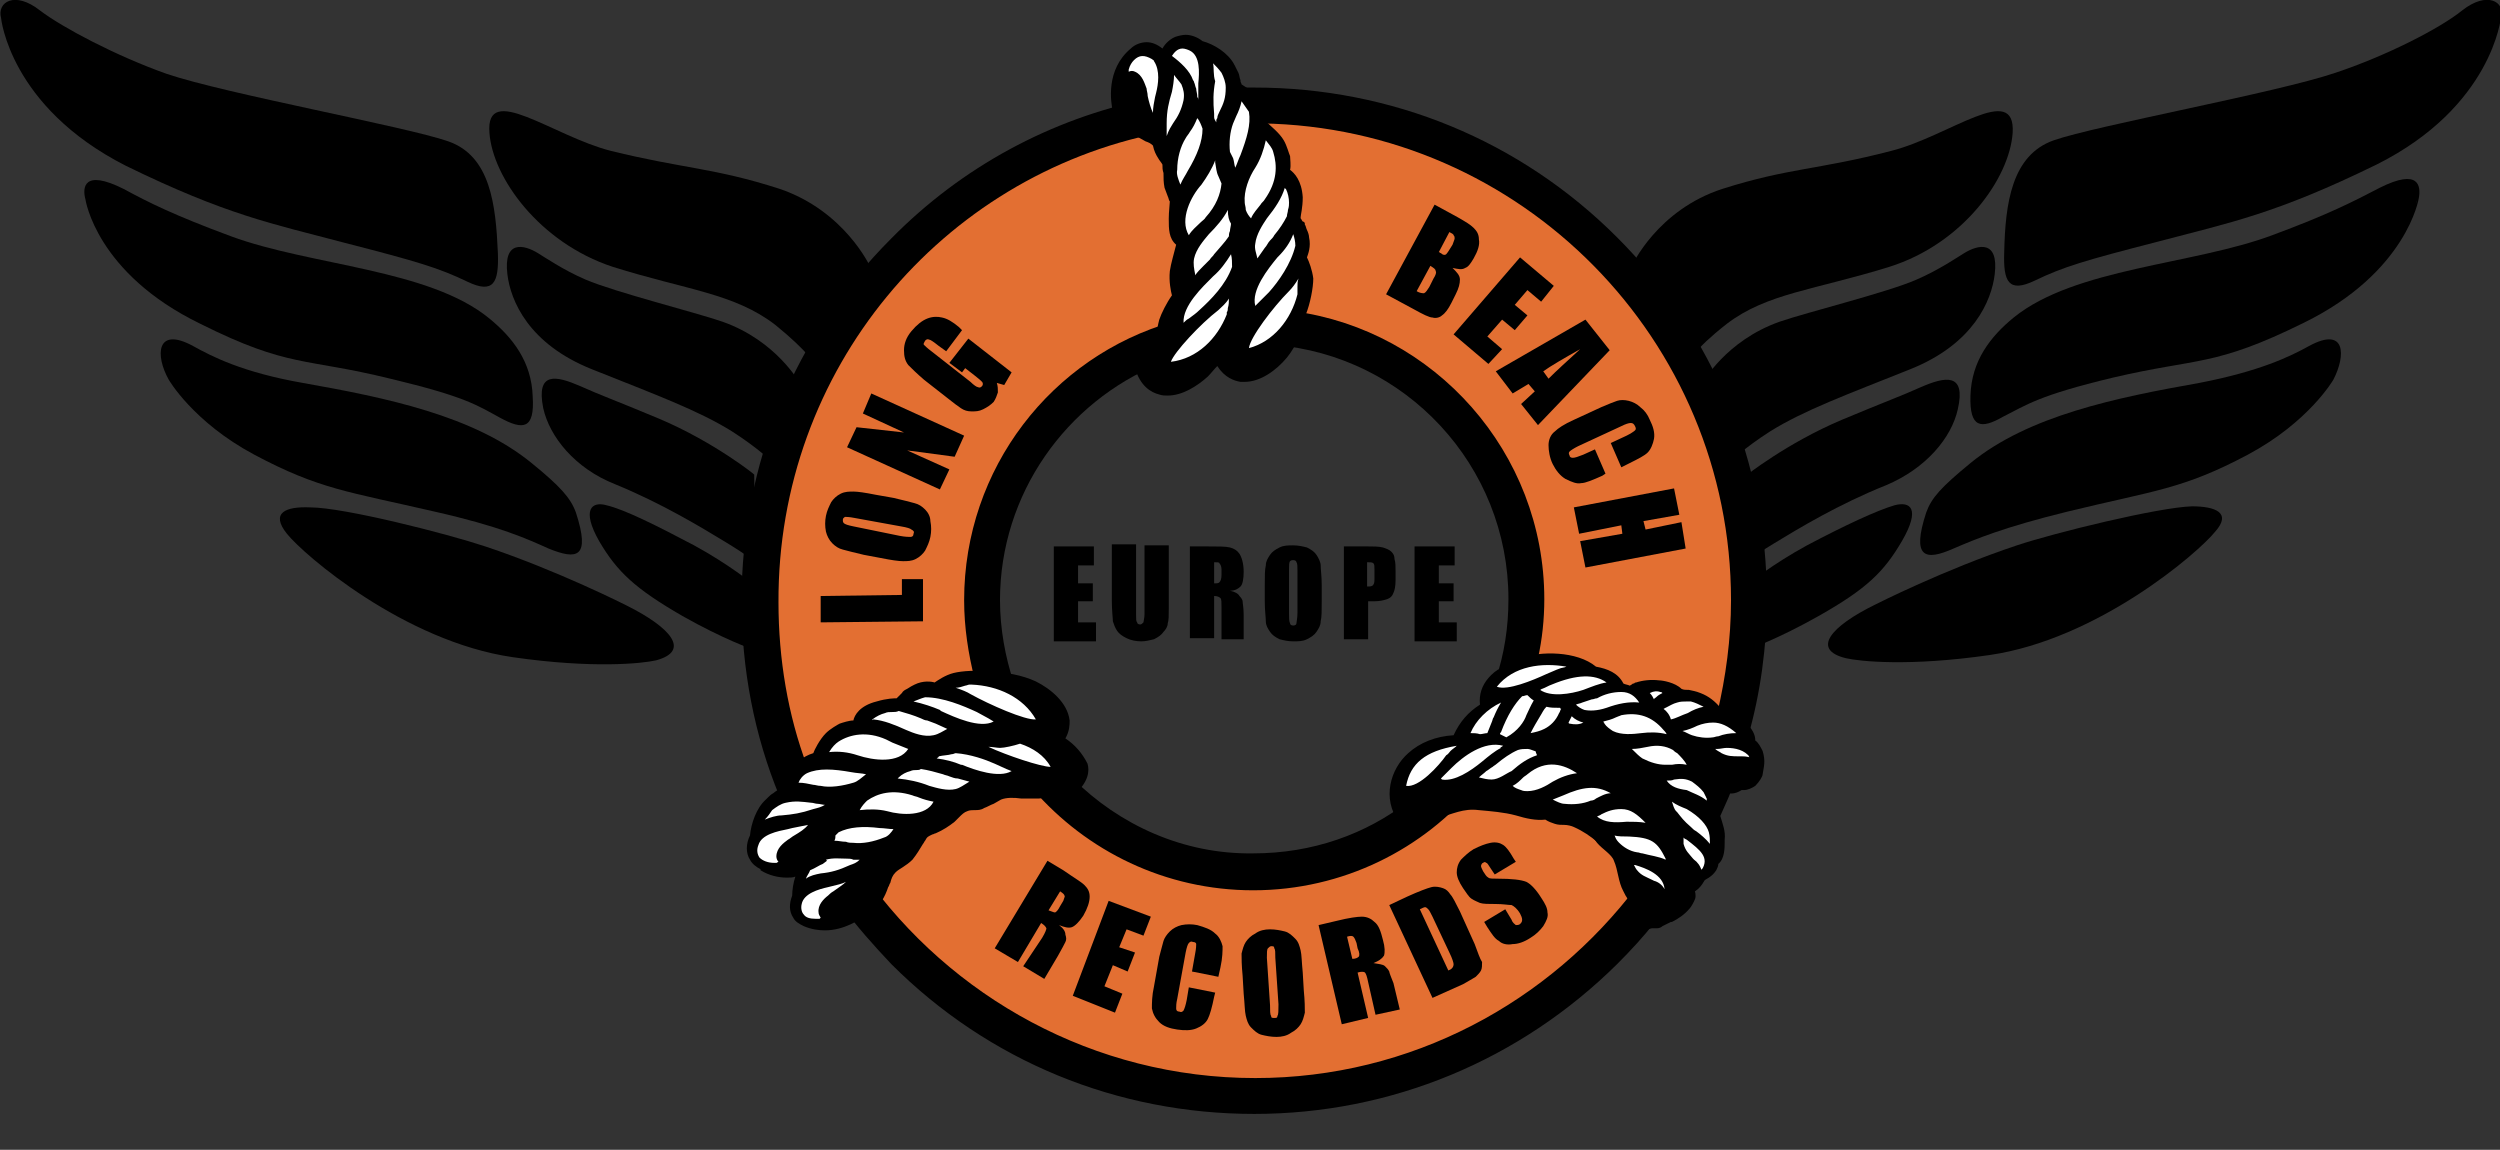 <?xml version="1.0" encoding="utf-8"?>
<!-- Generator: Adobe Illustrator 21.0.2, SVG Export Plug-In . SVG Version: 6.00 Build 0)  -->
<svg version="1.1" id="Ebene_1" xmlns="http://www.w3.org/2000/svg" xmlns:xlink="http://www.w3.org/1999/xlink" x="0px" y="0px"
	 viewBox="0 0 237 109" style="enable-background:new 0 0 237 109;" xml:space="preserve">
<rect x="0" y="0" width="237" height="109" fill="#333333" stroke="none"/>
<style type="text/css">
	.st0{fill:#FFFFFF;}
	.st1{fill:#E36F32;}
	.st2{fill-rule:evenodd;clip-rule:evenodd;}
</style>
<g>
	<g>
		<path class="st0" d="M123.3,21.5c-0.3-0.6-0.5-0.7-0.4-1.3c0.1-0.7,0.1-1.2,0-1.9c-0.2-0.8-0.8-1.2-1-1.9c-0.2-0.5,0-1.2-0.2-1.7
			c-0.4-1.3-1.5-1.7-2.3-2.6c-0.4-0.5-0.2-1.2-0.6-1.8c-0.3-0.4-0.6-0.8-1.1-1.1c-0.6-0.5-0.6-0.3-0.7-1.1c-0.1-0.5-0.5-1.2-0.8-1.6
			c-0.4-0.6-0.8-0.7-1.3-1.1c-0.4-0.3-0.6-0.7-1-1c-1-0.8-1.8-0.6-2.8,0.2c-0.5,0.4-1,1.1-1.7,0.9c-0.5-0.1-1.4-1.1-1.9-0.3V5
			c-1.3,0.1-1.3,1.9-0.7,2.6c0.3,0.4,0.8,0.8,1,1.2c0.2,0.5,0.1,1.1,0.2,1.6c0.1,0.5,0.3,1,0.6,1.4c0.3,0.4,0.8,0.6,1,1
			c0.2,0.5,0.2,0.9,0.5,1.3c0.4,0.6,0.4,0.6,0.4,1.3c0,0.6,0.1,1.3,0.2,1.9c0.1,0.6,0.6,1.1,0.7,1.6c0.1,0.5-0.1,1.2-0.1,1.7
			c0.1,0.7,0.4,1,0.7,1.6c0.5,1.1-0.5,2.5-0.4,3.8c0.1,0.6,0.5,1,0.3,1.5c-0.2,0.6-0.7,1.1-0.9,1.7c-0.1,0.5,0.1,1.1-0.1,1.5
			c-0.1,0.4-0.5,0.8-0.7,1.1c-0.3,0.7-0.8,2.4-0.1,3c1.5,1.5,4.6-1.9,5.6-2.7c0.1,1.2,1.6,1.5,2.5,1.3c1-0.2,2-0.7,2.7-1.4
			c0.9-0.9,1.8-1.9,2.2-3.1c0.4-1.4,0.1-2.7,0.1-4c0-0.6,0.3-1.1,0.3-1.7C123.8,22.7,123.6,22.1,123.3,21.5z"/>
		<path class="st0" d="M99.5,70c0-0.3,0.2-0.7,0.2-1c0-0.6-0.1-1-0.5-1.5c-0.2-0.3-0.4-0.7-0.6-1.1c-0.4-0.6-1.2-1-1.8-1.5l-0.1,0.5
			c-1.4-1.7-4.8-1.7-6.6-0.9c-0.5,0.2-0.8,0.5-1.3,0.5c-0.6,0.1-1.1,0-1.6,0.1c-1.1,0.3-1.5,1.3-2.6,1.5c-1.5,0.2-3.2,0.6-3.8,2.2
			c-1.3,0-2.3,1.2-2.9,2.2c-0.3,0.6-0.4,0.6-1,0.9c-0.5,0.2-1.1,0.5-1.4,0.9c-0.3,0.4-0.4,1-0.7,1.4c-0.3,0.4-0.7,0.5-1.1,0.9
			c-0.8,0.7-1.5,1.5-1.7,2.5c-0.1,0.6-0.2,0.9-0.4,1.4c-0.2,0.4-0.4,1.1-0.3,1.6c0.3,1.1,1.7,1.7,2.7,1.7c0.4,0,1.4-0.2,1.6,0.2
			c0.1,0.2-0.2,1.4-0.3,1.7c-0.1,1-0.3,2.2,0.8,2.8c2.6,1.4,4.4-1.6,5.6-3.3c0.3-0.4,0.5-0.9,0.8-1.2c0.3-0.3,0.9-0.4,1.3-0.8
			c1.1-0.9,1.7-2.2,2.5-3.4c0.1-0.1,0.2-0.3,0.2-0.4c1.3-0.4,2.2-0.8,3.3-1.8c0.6-0.5,0.7-0.6,1.4-0.7c0.6,0,1-0.2,1.5-0.5
			c1.2-0.7,2-0.7,3.4-0.7c1.2,0,2.6,0,3.6-0.7c0.5-0.4,0.9-1,0.7-1.7C100.5,71.2,99.6,70.7,99.5,70z"/>
		<path class="st0" d="M163.3,67.6c-0.9-0.3-1.2-1.1-2-1.5c-1-0.6-1.7-0.6-2.8-0.5c-0.2-0.6-1.6-0.9-2.2-0.9c-0.9,0-1.5,0.6-2.3,0.3
			c-1.6-0.5-2.5-1.9-4.3-1.8c-0.3-2.1-5.2-0.8-6.3-0.2l0.1-0.1c-0.4,0.2-0.8,0.2-1.2,0.4c-0.4,0.2-0.7,0.6-0.9,1
			c-0.3,0.7-0.1,1.6-0.4,2.2c-0.3,0.5-1.2,1-1.6,1.5c-0.5,0.7-0.9,1.5-1.1,2.3c-2.3-0.8-4.6,1.3-5.4,3.4c-0.5,1.4,0.4,2.8,2.1,2.3
			c0.6-0.2,1.1-1,1.8-1.1c0.7-0.1,1.4,0.5,2.1,0.4c0.6,0,1-0.4,1.5-0.3c0.5,0.2,1,0.6,1.6,0.7c0.5,0.1,1,0.1,1.6,0.1
			c0.5,0.1,1,0.5,1.6,0.6c0.6,0.1,1.3,0.1,1.9,0.1c0.8,0,1-0.1,1.6,0.3c0.4,0.3,0.9,0.4,1.3,0.6c0.6,0.2,0.8,0.5,1.3,1
			c0.7,0.8,1.7,1.2,2.2,2.2c0.5,1,0.6,2,1.3,2.9c0.8,1.1,1.7,2.4,3.4,2c1-0.3,1.5-1.7,1.8-2.6c1.3-0.4,2-0.6,2.4-2
			c0.3-1.2,0.3-2.1,0.3-3.4c0-0.5-0.2-1.2-0.1-1.7c0.1-0.5,0.6-1.2,0.8-1.6c0.4-0.7,0.6-0.9,1.3-1.1c0.6-0.2,0.8-0.3,1-0.9
			C166.2,70.5,165,68.3,163.3,67.6z"/>
	</g>
	<g>
		<path class="st1" d="M119.1,11.6c0.5,0.1,0.8,0.5,1.2,0.9c0.7,0.7,1.2,1.3,1.3,2.3c0.1,0.6,0,1,0.3,1.5c0.8,1.3,1.2,2.3,1,3.9
			c-0.2,1.2,0.9,2.1,0.9,3.4c0,0.6-0.2,1-0.2,1.5c0,0.7,0.2,1.3,0.2,2c-0.1,1.8-0.8,3-1.8,4.1c12.8,1.5,22.7,12.4,22.7,25.6
			c0,2-0.2,4-0.7,5.9c1-0.3,2-0.3,3.1-0.2c0.7,0.1,2.7,0.1,2.7,1c0.5-0.1,1.4-0.1,1.9,0.1c1,0.3,1.3,1.4,2.2,1.7
			c0.5,0.2,1-0.4,1.5-0.5c0.5-0.1,1.2,0,1.7,0c0.4,0.1,1.1,0.1,1.5,0.4c0.3,0.2,0.2,0.4,0.5,0.6c0.2,0.1,0.7,0,1,0.1
			c0.8,0.2,2.4,0.8,2.3,1.9c0.4,0,1.3,0.2,2,0.7c1-3.7,1.5-7.7,1.5-11.7c0-25.9-21-46.8-46.8-46.8c0,0,0,0,0,0
			C119.2,10.4,119.3,11,119.1,11.6z"/>
		<path class="st1" d="M155.1,84.2c-0.5-0.5-0.8-1-1-1.6c-0.2-0.5,0-1.2-0.2-1.6c-0.2-0.4-0.8-0.6-1.1-1c-0.3-0.4-0.5-0.9-0.5-1.3
			c-0.2,0-0.4-0.1-0.7-0.2c-0.6-0.2-1.1-0.3-1.5-0.8c-0.5-0.6-0.6-0.5-1.4-0.6c-0.6,0-1.2,0-1.7-0.1c-0.6-0.1-0.9-0.7-1.3-0.9
			c-0.6-0.2-1.4,0-2-0.3c-0.3-0.1-0.7-0.4-0.9-0.4c-0.2,0-0.4,0.1-0.6,0.1c-1.1,0.3-2.2,0-3.1-0.7c-0.7,0.6-1.6,0.8-2.5,0.7
			c-4.6,4.3-10.8,6.9-17.6,6.9c-7.7,0-14.6-3.4-19.4-8.8c-0.8,0.4-1.6,0.5-2.5,0.2c-0.5,0.7-2.1,1-2.9,0.8c-0.7-0.2-0.7-0.3-1.3,0.2
			c-0.4,0.3-0.9,0.6-1.4,0.9c-0.5,0.3-1.1,0.2-1.6,0.4c-0.5,0.2-1,0.9-1.5,1.3c-0.8,0.7-2.3,0.9-2.8,1.7c-0.3,0.4-0.5,0.8-0.9,1.2
			c-0.2,0.3-0.5,0.5-0.7,0.7c-0.3,0.2-0.7,0.3-0.9,0.5c-0.6,0.6-1,1.9-1.4,2.7c-0.1,0.2-0.2,0.4-0.3,0.5
			c8.5,11.3,22.1,18.7,37.4,18.7c15.2,0,28.7-7.2,37.3-18.4C155.8,84.8,155.3,84.4,155.1,84.2z"/>
		<path class="st1" d="M75.7,73.6c0.4-0.5,0.9-0.7,1.4-1c0.6-0.3,0.6-0.6,1-1.2c0.5-0.9,1.2-1.6,2.1-2.1c0.4-0.2,1.2-0.4,1.6-0.7
			c0.3-0.3,0.5-0.8,0.9-1.1c0.9-0.6,2.2-0.4,2.9-0.9c0.4-0.3,0.7-0.7,1.2-0.9c0.5-0.3,0.9-0.3,1.5-0.3c0.8,0,1-0.2,1.7-0.6
			c0.5-0.2,1-0.4,1.5-0.5c1-0.1,2,0,3,0.2c-0.8-2.5-1.2-5.1-1.2-7.8c0-11.2,7.1-20.7,17-24.3c0.3-0.7,0.8-1.2,1-1.9
			c0.1-0.6,0.1-1.3,0.3-1.9c0.2-0.7,0.1-0.8,0-1.5c-0.3-1.3,0.7-2.7,0.4-3.8c-0.2-0.6-0.6-1-0.7-1.7c-0.1-0.6-0.1-1.3,0.1-2
			c0.2-1.1-0.6-2.1-0.5-3.4c0.1-0.8,0.4-1-0.1-1.7c-0.4-0.5-0.6-1-0.8-1.5c-0.1-0.2,0-0.7-0.1-0.9c-0.1-0.3-0.5-0.3-0.7-0.5
			c-0.2-0.2-0.4-0.4-0.6-0.7C87.6,16,72.2,34.5,72.2,56.7c0,6.1,1.2,11.9,3.2,17.2C75.5,73.8,75.6,73.7,75.7,73.6z"/>
	</g>
	<g>
		<g>
			<path class="st2" d="M73.9,17.9c-6.2-2-9.1-1.9-16-3.6c-5.5-1.4-11.9-6.6-11.5-1.7c0.3,4.2,4.7,10.4,11.7,12.7
				c7,2.2,11.5,2.5,15.4,5.5c3.2,2.6,3.8,3.8,3.8,3.8l5.2-9.3C82.5,25.3,80.1,20,73.9,17.9z"/>
			<path class="st2" d="M68.5,30.5c-2.6-0.9-10.2-2.8-13-4c-2.1-0.9-4-2.2-4.5-2.5c-1.3-0.8-3.3-1.3-2.9,2c0.3,2.5,2,6.6,8,9
				c6,2.4,10.1,3.9,13.3,5.9c2.5,1.6,3.8,2.9,3.8,2.9l2.6-7.5C75.8,36.3,73.6,32.3,68.5,30.5z"/>
			<path class="st2" d="M62.5,39.7c-4.3-1.8-5.5-2.2-7.5-3.1c-2.3-1-4.2-1.4-3.5,2.1c0.6,2.7,3,5.7,6.8,7.2
				c4.4,1.8,8.2,4.1,10.5,5.5c2.3,1.4,2.8,1.9,2.8,1.9l-0.1-8.3C71.7,45.1,67.7,41.9,62.5,39.7z"/>
			<path class="st2" d="M57.5,47.9c-1.4-0.4-2.4,0.4-0.7,3.4c1.7,2.9,3.4,4.5,7.9,7.1c3.9,2.2,6.5,3.1,6.5,3.1l0.1-6.2
				c0,0-2.2-1.8-5.5-3.6C62.2,49.8,59.2,48.3,57.5,47.9z"/>
			<path class="st2" d="M32.6,23c7,1.8,9,2.4,11.7,3.7c2.5,1.2,3,0.1,2.9-2.7c-0.2-4.6-0.7-9.2-4.7-10.6c-4-1.4-21.1-4.5-26.7-6.4
				C11,5.3,5.9,2.6,3.8,1C1.4-0.9-0.3,0.2,0.1,1.7c0,0,0.8,8.4,11.8,14C21.5,20.4,25.8,21.2,32.6,23z M0.1,1.8c0,0.1,0,0.1,0,0.1
				C0.1,1.9,0.1,1.9,0.1,1.8z"/>
			<path class="st2" d="M37,35.9c7.1,1.7,8.2,2.5,10.4,3.7c2.2,1.2,3.3,1.1,3.1-2c-0.1-3.3-1.9-5.6-4.1-7.4
				c-5.7-4.7-16.9-5-24.5-7.8c-5.4-2-7.8-3.2-10.2-4.5c-3.8-1.9-3.9-0.1-3.6,1c0,0,0,0,0,0c0,0,0,0,0,0c0,0,1,7,10.9,11.8
				C27.4,34.9,28.9,33.9,37,35.9z M8.1,19.1C8.1,19.2,8.1,19.2,8.1,19.1C8.1,19.2,8.1,19.2,8.1,19.1z"/>
			<path class="st2" d="M52,52c2.7,1.1,4,0.9,2.6-3.4c-0.5-1.4-1.5-2.5-4.2-4.7c-5.5-4.5-13.8-6.2-21.7-7.6c-5.7-1-8.6-2.5-10.4-3.5
				c-3.5-1.9-3.6,0.9-2.3,3.2c0,0,2.3,4,8.1,7.1c6.2,3.3,8.9,3.5,17.1,5.4C47.4,49.9,50,51.1,52,52z"/>
			<path class="st2" d="M59.4,57.4c0,0-6.5-3.3-13.4-5.6c-3.6-1.2-13.4-3.7-16.6-3.7c-2.3-0.1-3.8,0.5-2.2,2.5
				c1.6,2,11.1,10.2,21.4,11.7c7.6,1.1,12.3,0.6,13.6,0.3C65.5,61.7,63.6,59.5,59.4,57.4z"/>
		</g>
		<g>
			<path class="st2" d="M179.1,25.3c7-2.2,11.4-8.4,11.7-12.7c0.3-4.9-6,0.3-11.5,1.7c-6.9,1.8-9.7,1.6-16,3.6
				c-6.2,2-8.6,7.3-8.6,7.3l5.2,9.3c0,0,0.6-1.3,3.8-3.8C167.5,27.8,172,27.5,179.1,25.3z"/>
			<path class="st2" d="M181.1,35c6-2.4,7.7-6.5,8-9c0.4-3.3-1.6-2.8-2.9-2c-0.5,0.3-2.4,1.6-4.5,2.5c-2.7,1.2-10.4,3.1-13,4
				c-5.1,1.8-7.3,5.8-7.3,5.8l2.6,7.5c0,0,1.3-1.3,3.8-2.9C171,38.9,175.1,37.4,181.1,35z"/>
			<path class="st2" d="M178.8,46c3.8-1.6,6.2-4.5,6.8-7.2c0.8-3.5-1.2-3.1-3.5-2.1c-2,0.9-3.2,1.3-7.5,3.1
				c-5.2,2.2-9.1,5.3-9.1,5.3l-0.1,8.3c0,0,0.5-0.5,2.8-1.9C170.5,50.1,174.3,47.8,178.8,46z"/>
			<path class="st2" d="M180.3,51.3c1.8-3.1,0.8-3.8-0.7-3.4c-1.7,0.5-4.7,1.9-8.3,3.8c-3.3,1.8-5.5,3.6-5.5,3.6l0.1,6.2
				c0,0,2.6-0.9,6.5-3.1C177,55.8,178.6,54.2,180.3,51.3z"/>
			<path class="st2" d="M233.4,1c-2.1,1.7-7.2,4.3-12,5.9c-5.6,1.9-22.7,5-26.7,6.4c-4,1.4-4.6,6-4.7,10.6c-0.1,2.8,0.4,3.9,2.9,2.7
				c2.7-1.3,4.7-1.9,11.7-3.7c6.8-1.8,11.1-2.6,20.7-7.3c11-5.5,11.8-14,11.8-14C237.5,0.2,235.8-0.9,233.4,1z"/>
			<path class="st2" d="M225.6,17.8c-2.5,1.3-4.8,2.5-10.2,4.5c-7.5,2.8-18.7,3.1-24.5,7.8c-2.2,1.8-4,4.1-4.1,7.4
				c-0.1,3.1,1,3.2,3.1,2c2.2-1.1,3.3-2,10.4-3.7c8.1-1.9,9.6-1,18.1-5.2c9.8-4.8,10.9-11.8,10.9-11.8c0,0,0,0,0,0c0,0,0,0,0,0
				C229.5,17.7,229.4,15.9,225.6,17.8z M229.1,19C229,19.4,229.1,19.2,229.1,19L229.1,19z"/>
			<path class="st2" d="M218.9,32.8c-1.8,1-4.7,2.4-10.4,3.5c-7.9,1.4-16.2,3.1-21.7,7.6c-2.8,2.3-3.7,3.3-4.2,4.7
				c-1.4,4.3-0.1,4.6,2.6,3.4c2.1-0.9,4.7-2,10.8-3.5c8.2-2,10.9-2.1,17.1-5.4c5.8-3.1,8.1-7.1,8.1-7.1
				C222.4,33.7,222.4,30.9,218.9,32.8z"/>
			<path class="st2" d="M207.8,48c-3.2,0.1-13,2.5-16.6,3.7c-6.9,2.3-13.4,5.6-13.4,5.6c-4.3,2.1-6.1,4.3-2.8,5.1
				c1.3,0.3,6,0.8,13.6-0.3c10.3-1.5,19.8-9.7,21.4-11.7C211.6,48.6,210,48,207.8,48z"/>
		</g>
		<g>
			<polygon points="85.5,54.9 85.5,56.4 77.8,56.5 77.8,59 87.5,58.9 87.5,54.9 			"/>
			<path d="M87.7,48.3c-0.3-0.3-0.6-0.5-1-0.6c-0.4-0.1-1.1-0.3-2-0.5L83,46.9c-1-0.2-1.7-0.3-2.1-0.3c-0.4,0-0.8,0-1.2,0.2
				c-0.4,0.2-0.7,0.5-0.9,0.8c-0.2,0.4-0.4,0.8-0.5,1.3c-0.1,0.5-0.1,1,0,1.5c0.1,0.4,0.3,0.8,0.6,1.1c0.3,0.3,0.6,0.5,1,0.6
				c0.4,0.1,1.1,0.3,2,0.5l1.6,0.3c1,0.2,1.7,0.3,2.1,0.3c0.4,0,0.8,0,1.2-0.2c0.4-0.2,0.7-0.5,0.9-0.8c0.2-0.4,0.4-0.8,0.5-1.3
				c0.1-0.5,0.1-1,0-1.5C88.2,49,88,48.6,87.7,48.3z M86.6,50.6c0,0.2-0.1,0.3-0.3,0.3c-0.1,0-0.5,0-1-0.1l-4.4-0.9
				c-0.5-0.1-0.8-0.2-0.9-0.3c-0.1-0.1-0.1-0.2-0.1-0.3c0-0.2,0.1-0.2,0.2-0.3c0.1,0,0.4,0,0.9,0.1l4.4,0.8c0.6,0.1,0.9,0.2,1,0.3
				C86.6,50.3,86.7,50.4,86.6,50.6z"/>
			<polygon points="81.8,39.2 85.7,41 81.2,40.5 80.3,42.4 89.1,46.4 90,44.5 86,42.7 90.5,43.3 91.4,41.3 82.6,37.3 			"/>
			<path d="M95.9,35.3l-4.1-3.2L90,34.4l1.2,0.9l0.3-0.4l0.9,0.7c0.4,0.3,0.6,0.5,0.7,0.6c0.1,0.1,0.1,0.3,0,0.4
				c-0.1,0.1-0.2,0.2-0.4,0.1c-0.1,0-0.4-0.2-0.7-0.5l-3.7-2.9c-0.4-0.3-0.6-0.5-0.7-0.6c-0.1-0.1,0-0.2,0.1-0.4
				c0.1-0.1,0.2-0.2,0.4-0.1c0.1,0,0.4,0.2,0.9,0.6l0.7,0.5l1.5-2l-0.3-0.3c-0.6-0.5-1.1-0.8-1.6-0.9c-0.4-0.1-0.9-0.1-1.4,0.1
				c-0.5,0.2-1,0.6-1.5,1.2c-0.5,0.6-0.7,1.2-0.7,1.8c0,0.6,0.1,1,0.4,1.4c0.3,0.3,0.8,0.8,1.5,1.4l2.3,1.8c0.5,0.4,0.9,0.7,1.2,0.9
				c0.3,0.2,0.6,0.3,1,0.3c0.4,0,0.7,0,1.1-0.2c0.4-0.2,0.7-0.4,1-0.7c0.2-0.3,0.3-0.6,0.4-0.9c0-0.3,0-0.6-0.1-0.9l0.7,0.2
				L95.9,35.3z"/>
		</g>
		<g>
			<path d="M138.4,26.5c0-0.4-0.3-0.7-0.7-1.1c0.5,0.1,0.9,0.2,1.2,0c0.3-0.1,0.5-0.4,0.8-0.9c0.4-0.7,0.6-1.3,0.5-1.8
				c0-0.5-0.2-0.8-0.5-1.1c-0.3-0.3-0.8-0.6-1.5-1l-2.2-1.2l-4.6,8.5l2.6,1.4c0.9,0.5,1.5,0.8,1.8,0.8c0.3,0.1,0.7,0,0.9-0.2
				c0.3-0.2,0.6-0.6,0.9-1.2l0.4-0.8C138.3,27.3,138.4,26.9,138.4,26.5z M135.9,26.4l-0.4,0.8c-0.2,0.3-0.3,0.5-0.5,0.6
				c-0.1,0-0.4,0-0.7-0.2l1.3-2.4c0.3,0.2,0.5,0.3,0.5,0.5C136.2,25.8,136.1,26.1,135.9,26.4z M137.1,24.1c-0.1,0.1-0.3,0.1-0.5-0.1
				c-0.1,0-0.1-0.1-0.2-0.1l1-1.9c0.2,0.1,0.4,0.2,0.4,0.3c0.1,0.1,0.1,0.2,0.1,0.3c0,0.1-0.1,0.3-0.2,0.6
				C137.4,23.7,137.2,24,137.1,24.1z"/>
			<polygon points="141,31.9 142.4,30.3 143.6,31.3 144.8,29.9 143.6,28.9 144.8,27.5 146.1,28.6 147.3,27.1 144.1,24.4 137.8,31.7 
				141.1,34.5 142.4,33.1 			"/>
			<path d="M150.3,30.3l-8.5,4.9l1.6,2.1l1.5-0.9l0.6,0.7l-1.3,1.2l1.6,2l6.8-7.1L150.3,30.3z M146.8,35.9l-0.5-0.7
				c0.7-0.5,1.9-1.2,3.5-2.1C148.6,34.2,147.6,35.1,146.8,35.9z"/>
			<path d="M149.9,45.8c0.4,0,1.1-0.3,2-0.7l0.3-0.2l-1-2.3l-1.1,0.5c-0.5,0.2-0.8,0.3-1,0.3c-0.2,0-0.3-0.1-0.3-0.2
				c-0.1-0.2-0.1-0.3,0-0.4c0.1-0.1,0.4-0.3,0.8-0.5l4.1-1.9c0.4-0.2,0.7-0.3,0.9-0.3c0.2,0,0.3,0.1,0.4,0.3c0.1,0.2,0.1,0.3,0,0.4
				c-0.1,0.1-0.4,0.3-0.8,0.5l-1.5,0.7l1,2.3l0.8-0.4c0.8-0.4,1.4-0.7,1.7-1c0.3-0.3,0.5-0.8,0.6-1.3c0.1-0.6-0.1-1.2-0.4-1.8
				c-0.2-0.5-0.5-0.9-0.9-1.2c-0.3-0.3-0.7-0.5-1.1-0.6c-0.4-0.1-0.8-0.1-1.1,0c-0.3,0.1-0.8,0.3-1.5,0.6l-2.6,1.2
				c-0.9,0.4-1.5,0.8-1.8,1.1c-0.4,0.3-0.6,0.8-0.6,1.3c0,0.5,0.1,1.2,0.4,1.8c0.3,0.6,0.7,1.1,1.2,1.4
				C149,45.7,149.5,45.9,149.9,45.8z"/>
			<polygon points="159.4,49.5 156,50.2 155.8,49.4 159.2,48.8 158.7,46.3 149.2,48.1 149.7,50.6 153.7,49.8 153.8,50.6 149.8,51.3 
				150.3,53.8 159.8,52 			"/>
		</g>
		<g>
			<path d="M102.7,86.8c0.4-0.7,0.6-1.3,0.6-1.8c0-0.5-0.2-0.8-0.5-1.1c-0.3-0.3-1-0.7-2-1.4l-1.5-0.9l-5,8.3l2.2,1.3l2.2-3.7
				c0.3,0.2,0.4,0.3,0.5,0.5c0,0.1-0.1,0.4-0.4,0.9L97,91.6l2,1.2l1.3-2.2c0.4-0.7,0.6-1.1,0.7-1.3c0.1-0.2,0.1-0.4,0-0.7
				c0-0.3-0.2-0.6-0.6-0.9c0.5,0.2,0.9,0.3,1.2,0.2C101.9,87.8,102.3,87.4,102.7,86.8z M100.8,85.4l-0.3,0.5
				c-0.2,0.4-0.4,0.6-0.5,0.6c-0.1,0-0.3-0.1-0.6-0.2l1.1-1.8c0.3,0.2,0.4,0.3,0.4,0.4C101,84.9,100.9,85.1,100.8,85.4z"/>
			<polygon points="101.7,94.4 105.7,96 106.4,94.2 104.7,93.5 105.5,91.5 106.9,92.1 107.6,90.3 106.1,89.8 106.8,88.1 108.4,88.7 
				109.1,86.9 105.1,85.4 			"/>
			<path d="M115.2,88.5c-0.4-0.4-1-0.6-1.7-0.8c-0.5-0.1-1-0.1-1.5,0c-0.4,0.1-0.8,0.3-1.1,0.6c-0.3,0.3-0.5,0.6-0.6,0.9
				c-0.1,0.3-0.2,0.8-0.4,1.5l-0.5,2.8c-0.2,0.9-0.2,1.6-0.2,2.1c0.1,0.5,0.3,0.9,0.7,1.3c0.4,0.4,1,0.6,1.7,0.7
				c0.7,0.1,1.3,0.1,1.8-0.1c0.5-0.2,0.9-0.5,1.1-0.9c0.2-0.4,0.4-1.1,0.6-2.1l0.1-0.4l-2.5-0.5l-0.2,1.2c-0.1,0.5-0.2,0.8-0.3,1
				c-0.1,0.1-0.2,0.2-0.4,0.1c-0.2,0-0.3-0.1-0.3-0.3c0-0.2,0-0.5,0.1-0.9l0.8-4.4c0.1-0.5,0.2-0.8,0.3-0.9c0.1-0.1,0.2-0.2,0.4-0.1
				c0.2,0,0.3,0.1,0.3,0.2c0,0.1,0,0.4-0.1,0.9l-0.3,1.7l2.5,0.5l0.2-0.9c0.2-0.9,0.2-1.6,0.2-2C115.8,89.3,115.6,88.8,115.2,88.5z"
				/>
			<path d="M123.5,92.2c-0.1-1-0.1-1.7-0.2-2.1c-0.1-0.4-0.2-0.8-0.5-1.1c-0.3-0.3-0.6-0.6-1-0.7c-0.4-0.1-0.9-0.2-1.4-0.2
				c-0.5,0-1,0.1-1.4,0.4c-0.4,0.2-0.7,0.5-0.9,0.8c-0.2,0.3-0.3,0.7-0.4,1.1c0,0.4,0,1.1,0.1,2.1l0.1,1.7c0.1,1,0.1,1.7,0.2,2.1
				c0.1,0.4,0.2,0.8,0.5,1.1c0.3,0.3,0.6,0.6,1,0.7c0.4,0.1,0.9,0.2,1.4,0.2c0.5,0,1-0.1,1.4-0.4c0.4-0.2,0.7-0.5,0.9-0.8
				c0.2-0.3,0.3-0.7,0.4-1.1c0-0.4,0-1.1-0.1-2.1L123.5,92.2z M121.1,96.3c0,0.2-0.1,0.2-0.3,0.2c-0.2,0-0.3,0-0.3-0.2
				c-0.1-0.1-0.1-0.5-0.1-1l-0.3-4.5c0-0.5,0-0.8,0.1-0.9c0.1-0.1,0.2-0.2,0.3-0.2c0.2,0,0.3,0,0.3,0.2c0.1,0.1,0.1,0.4,0.1,0.9
				l0.3,4.4C121.2,95.8,121.2,96.2,121.1,96.3z"/>
			<path d="M131.7,92.1c-0.1-0.2-0.2-0.3-0.4-0.5c-0.2-0.2-0.6-0.2-1.1-0.3c0.5-0.2,0.8-0.4,1-0.7c0.1-0.3,0.1-0.8-0.1-1.5
				c-0.2-0.8-0.4-1.4-0.8-1.7c-0.3-0.3-0.7-0.5-1.2-0.5c-0.4,0-1.2,0.1-2.4,0.4l-1.7,0.4l2.2,9.4l2.5-0.6l-1-4.3
				c0.3-0.1,0.6-0.1,0.7,0c0.1,0.1,0.2,0.4,0.3,0.9l0.7,3.1l2.3-0.5l-0.6-2.5C131.9,92.7,131.7,92.2,131.7,92.1z M128.8,90.7
				c-0.1,0.1-0.3,0.2-0.6,0.2l-0.5-2.1c0.3-0.1,0.5-0.1,0.6,0c0.1,0.1,0.2,0.3,0.3,0.6l0.1,0.5C128.9,90.3,128.9,90.6,128.8,90.7z"
				/>
			<path d="M139.8,89.5l-1.4-3.1c-0.4-0.8-0.7-1.4-0.9-1.6c-0.2-0.3-0.4-0.5-0.7-0.6c-0.3-0.1-0.7-0.2-1.1-0.1
				c-0.4,0.1-1.2,0.4-2.3,0.9l-1.7,0.8l4.1,8.8l2.9-1.3c0.5-0.3,0.9-0.5,1.2-0.7c0.2-0.2,0.4-0.4,0.5-0.6c0.1-0.2,0.1-0.5,0.1-0.8
				C140.3,90.9,140.1,90.3,139.8,89.5z M137.3,92l-2.7-5.8c0.2-0.1,0.4-0.2,0.5-0.2c0.1,0,0.2,0.1,0.3,0.2c0.1,0.1,0.2,0.3,0.4,0.7
				l1.6,3.4c0.3,0.6,0.4,1,0.4,1.1C137.8,91.7,137.6,91.9,137.3,92z"/>
			<path d="M146.7,86.5c0-0.4-0.2-0.8-0.6-1.4c-0.5-0.8-1-1.3-1.4-1.5c-0.5-0.2-1.4-0.3-2.7-0.3c-0.5,0-0.8,0-0.9-0.1
				c-0.2-0.1-0.3-0.3-0.5-0.6c-0.1-0.2-0.2-0.4-0.2-0.5c0-0.1,0.1-0.3,0.2-0.3c0.1-0.1,0.2-0.1,0.3,0c0.1,0,0.2,0.2,0.4,0.5l0.4,0.6
				l2-1.2l-0.2-0.3c-0.4-0.7-0.7-1.1-1-1.3c-0.3-0.2-0.7-0.3-1.2-0.2c-0.5,0.1-1,0.3-1.6,0.6c-0.5,0.3-0.9,0.7-1.2,1
				c-0.3,0.4-0.4,0.8-0.4,1.2c0,0.4,0.2,0.9,0.6,1.5c0.3,0.4,0.5,0.8,0.8,1c0.3,0.2,0.6,0.3,0.8,0.4c0.3,0.1,0.8,0.1,1.5,0.1
				c0.7,0,1.2,0.1,1.5,0.1c0.2,0.1,0.5,0.3,0.8,0.8c0.1,0.2,0.2,0.4,0.2,0.6c0,0.2-0.1,0.3-0.2,0.4c-0.1,0.1-0.3,0.1-0.4,0.1
				c-0.1-0.1-0.3-0.2-0.4-0.5l-0.6-1l-2,1.2l0.3,0.5c0.4,0.6,0.7,1.1,1.1,1.3c0.3,0.3,0.8,0.4,1.3,0.3c0.5,0,1.1-0.2,1.7-0.6
				c0.5-0.3,0.9-0.7,1.2-1.1C146.6,87.3,146.8,86.9,146.7,86.5z"/>
		</g>
		<g>
			<path d="M141.2,66.2c-0.1,0.2-0.2,0.5-0.3,0.7c0.1,0,0.1,0,0.2-0.1C141.1,66.7,141.1,66.4,141.2,66.2z"/>
			<path d="M142.9,63.3c0.6-0.4,0.8-0.5,1.5-0.7c0.4-0.1,0.9-0.1,1.4-0.2c0.4-1.8,0.6-3.7,0.6-5.6c0-13.9-10.4-25.5-23.8-27.3
				c-0.3,0.6-0.6,1.2-0.9,1.8c-0.3,0.5-0.6,1-0.9,1.4c12.4,1,22.2,11.4,22.2,24.1c0,2.7-0.4,5.2-1.2,7.6
				C142.1,64.1,142.4,63.7,142.9,63.3z"/>
			<path d="M91.4,56.9c0,2.6,0.4,5.1,1,7.5c1.3-0.1,2.5-0.1,3.7,0.3c-0.8-2.4-1.3-5.1-1.3-7.8c0-10.1,6.3-18.8,15.1-22.4
				c0-0.9,0.9-2,1.1-2.9c0.1-0.4,0.2-0.7,0.2-1.1C99.7,33.8,91.4,44.4,91.4,56.9z"/>
			<path d="M101.7,73.8c-0.7,0.6-1.6,0.8-2.6,0.9c-0.4,0-0.8,0.1-1.2,0.1c5.1,5.9,12.6,9.6,20.9,9.6c8.5,0,16.2-3.9,21.2-10
				c-0.6,0.1-1.2,0.3-1.7,0.5c-1.1,0.4-3.1,1.6-4.3,1.2c-0.2-0.1-0.3-0.1-0.4-0.2c-4.1,3.2-9.2,5-14.8,5
				C112.2,81,106.1,78.2,101.7,73.8z"/>
			<path d="M156.1,85.3c-0.2-0.6-0.6-0.9-0.9-1.3c-8.3,11-21.4,18.2-36.2,18.2c-15.3,0-28.9-7.7-37.1-19.3c-0.5,1.2-1.1,2.5-2.1,3
				c1.4,1.9,3,3.7,4.7,5.5c9.2,9.2,21.4,14.2,34.4,14.2c13,0,25.2-5.1,34.4-14.2c1.3-1.3,2.5-2.6,3.6-4
				C156.4,86.8,156.4,86,156.1,85.3z"/>
			<path d="M161,73.5c0.3,0.9,0.6,1.6,1,2.6c0.3,0.9,0.5,1.6,0.5,2.5c0.9-1.9,1.8-3.9,2.5-5.9c-0.9,0-2.3-0.9-3.2-1.3
				C161.5,72.1,161.2,72.8,161,73.5z"/>
			<path d="M153.3,22.5c-9.2-9.2-21.4-14.2-34.4-14.2c-0.5,0-1,0-1.6,0c0.9,1,1.7,2.1,2.3,3.4c24.6,0.4,44.5,20.5,44.5,45.2
				c0,3.7-0.5,7.3-1.3,10.7c1.3,0.4,2.4,1.3,2.9,2.3c1.2-4.2,1.8-8.6,1.8-13.1C167.5,43.9,162.5,31.7,153.3,22.5z"/>
			<path d="M109.9,12.6c-0.2-0.4-0.3-0.7-0.5-1.1c-0.4-0.7-0.5-1.4-0.7-2.1c-9.1,1.9-17.5,6.4-24.2,13.2
				c-9.2,9.2-14.2,21.4-14.2,34.4c0,6.4,1.2,12.7,3.6,18.5c0.1-0.1,0.3-0.3,0.4-0.4c0.6-0.6,0.7-1.6,1.5-2.1
				c0.2-0.2,0.5-0.3,0.7-0.4c-1.8-4.8-2.7-10.1-2.7-15.5C73.7,35,89.3,16.7,109.9,12.6z"/>
		</g>
		<g>
			<g>
				<path d="M149.1,77.9c0.9,0.5,1.7,1.1,2.3,2c0.5,0.6,1.4,1.1,1.6,1.7c0.4,0.9,0.4,2,0.9,2.9c0.5,1.1,1.3,1.8,2.3,2.4
					c1-0.8,0.8-2.1,0-2.9c-0.6-0.6-1.6-0.8-2-1.7c-0.2-0.4-0.1-0.8-0.4-1.2c-0.3-0.3-0.9-0.5-1.2-0.8c-0.5-0.4-0.8-1-1.3-1.5
					c-0.6-0.7-1.1-0.7-2-0.8"/>
			</g>
		</g>
		<g>
			<g>
				<path d="M156.5,79.3c0.3,0.4,0.8,0.7,1.1,1.2c0.3,0.4,0.3,0.9,0.5,1.3c0.3,0.9,0.9,0.5,0.7-0.4
					C158.6,80.4,157.7,79.2,156.5,79.3"/>
			</g>
		</g>
		<g>
			<g>
				<path d="M161.9,81c0,0.9-0.3,1.6-1.2,2.1c-0.2,0.2-1,0.2-1.1,0.4c-0.1,0.2,0,0.9,0,1.2c1.7,0.3,2.7-2.2,2.3-3.5"/>
			</g>
		</g>
		<path d="M123.9,24.4c0.1-0.3,0.4-1,0.2-1.9c0-0.2-0.1-0.5-0.2-0.7c0,0,0,0,0,0c-0.1-0.2-0.1-0.4-0.2-0.5c0,0,0-0.1,0-0.1
			c0-0.1-0.1-0.2-0.2-0.2c-0.1-0.1-0.1-0.2-0.2-0.3l0-0.1c0-0.2,0.2-0.9,0.2-1.9c-0.1-1.6-0.8-2.3-1.2-2.6c0.1-0.4,0-1,0-1.3
			c-0.1-0.2-0.3-1-0.6-1.5c-0.4-0.7-1.3-1.4-1.6-1.7c-0.1-1.1-0.6-2-1.4-2.9c-0.2-0.2-0.7-0.5-1-0.7c0-0.1-0.1-0.2-0.1-0.3
			c0,0,0-0.1,0-0.1c-0.1-0.2-0.1-0.5-0.2-0.7c-0.1-0.2-0.2-0.4-0.3-0.6c0-0.1-0.1-0.1-0.1-0.2c-0.6-1.1-1.9-1.9-3-2.2
			c-0.5-0.4-1.1-0.6-1.6-0.6c-0.3,0-0.7,0.1-1,0.2l0,0l0,0c-0.7,0.3-1.1,0.9-1.2,1.1c-0.5-0.4-1-0.6-1.5-0.6c-0.5,0-1.1,0.2-1.5,0.6
			l0,0c-2.4,2-1.9,5.1-1.7,6l0.1,0.4l0.4-0.3c0.1-0.1,0.2-0.1,0.3-0.2c0.1-0.1,0.2-0.2,0.3-0.2l0,1l-0.3,0.1c0.4,1,1.4,1.5,2.3,2
			c0.3,0.1,0.5,0.2,0.7,0.4c0.1,0.5,0.3,0.9,0.5,1.2c0.1,0.2,0.3,0.4,0.4,0.6c0,0,0,0,0,0c0,0.3,0,0.5,0.1,0.8c0,0.5,0,0.9,0.1,1.4
			c0.1,0.3,0.2,0.5,0.3,0.8c0.1,0.2,0.1,0.4,0.2,0.5c0,0.2-0.1,1-0.1,1.6v0.1c0,0.9,0,1.8,0.7,2.4c-0.2,0.8-0.5,1.8-0.6,2.5
			c-0.1,1,0.1,1.9,0.2,2.3c-0.5,0.7-1,1.7-1.2,2.3c-0.1,0.4-0.3,1.2-0.3,1.9c-0.2,0.6-0.3,1.1,0,1.5c-0.4,0.5-0.8,0.8-1.7,0.8
			l-0.4,0l0.1,0.4c0.5,1.7,1.5,2.3,2.3,2.5c0.3,0.1,0.5,0.1,0.8,0.1c1.4,0,2.8-0.9,3.8-1.8c0.3-0.3,0.6-0.7,0.9-1
			c0.7,1.1,1.6,1.4,2.2,1.5c0.1,0,0.2,0,0.4,0c1.5,0,3-1.1,4-2.3c0.9-1.1,1.5-2.6,1.8-4.1c0.4-1,0.7-2.5,0.7-3.4
			C124.4,25.6,124.1,24.8,123.9,24.4z M109.6,8.8l-0.1,0.4c-0.1,0.5-0.2,1-0.2,1.5c-0.2-0.4-0.4-1.1-0.5-1.6c0-0.3-0.1-0.5-0.1-0.7
			c-0.2-0.5-0.4-1.3-1.1-1.6c-0.2-0.1-0.4-0.1-0.6,0c0-0.1,0-0.1,0-0.2c0.1-0.4,0.3-0.7,0.5-0.9c0.5-0.5,1-0.5,1.7-0.1
			c0.1,0.1,0.2,0.1,0.2,0.2l0,0l0,0C110,6.7,109.8,8,109.6,8.8z M122.6,22.2c0.1,0.3,0.2,0.7,0.2,1.1c-0.4,1.7-1.6,3.4-2.5,4.4
			c-0.3,0.3-0.6,0.6-0.9,0.9c-0.1,0.1-0.3,0.3-0.4,0.4c-0.4-1.5,1.2-3.5,2.1-4.6l0.1-0.1C121.8,23.7,122.3,23,122.6,22.2z
			 M121.8,17.8c0,0,0,0.1,0.1,0.1c0.2,0.4,0.3,0.9,0.3,1.3c0,0.2,0,0.4-0.1,0.7c0,0.2-0.1,0.4-0.1,0.6c-0.3,0.6-0.7,1.2-1.2,1.8
			c-0.1,0.2-0.2,0.3-0.4,0.5c-0.2,0.2-0.3,0.5-0.5,0.7c-0.2,0.3-0.5,0.7-0.7,1c0,0,0,0,0,0c-0.1-0.5-0.3-0.9-0.2-1.4
			c0.1-0.9,0.7-1.8,1.1-2.4C120.9,19.7,121.5,18.8,121.8,17.8z M119,15.9c0.5-0.8,0.8-1.7,1-2.6c0.3,0.4,0.6,0.7,0.7,1.1
			c0.4,1.3,0.4,2.8-0.8,4.5c-0.1,0.2-0.3,0.3-0.4,0.5c-0.3,0.4-0.7,0.8-0.9,1.3c-0.2-0.2-0.4-0.5-0.5-0.8c0-0.3-0.1-0.5-0.1-0.7
			C117.9,18.1,118.4,16.8,119,15.9z M115,26.2L115,26.2c0.7-0.6,1.2-1.3,1.7-2.1c0.1,0.4,0.1,0.8,0.1,1.2c-0.6,1.7-2,3.1-3.1,4.1
			c-0.3,0.3-0.6,0.5-1,0.8c-0.2,0.1-0.3,0.2-0.5,0.4C112.1,29,114,27.2,115,26.2z M113.9,17.5c0.5-0.7,1-1.5,1.3-2.3
			c0,0.1,0,0.2,0,0.2c0.1,0.5,0.1,0.9,0.3,1.3c0.1,0.2,0.2,0.5,0.3,0.7c-0.1,1-0.5,2.1-1.5,3.2c-0.1,0.2-0.3,0.3-0.5,0.5
			c-0.4,0.4-0.8,0.7-1.1,1.2C111.8,20.8,112.9,18.6,113.9,17.5z M116.9,11.7c0.1-0.2,0.2-0.5,0.3-0.7c0.2-0.4,0.4-0.9,0.5-1.4
			c0.2,0.3,0.5,0.7,0.7,1c0.2,1.2-0.2,2.5-0.8,4.1c-0.2,0.4-0.3,0.8-0.5,1.2c-0.1-0.3-0.1-0.6-0.2-0.9c-0.1-0.2-0.2-0.4-0.3-0.6
			C116.5,13.5,116.6,12.5,116.9,11.7z M116.7,21.2C116.7,21.2,116.7,21.2,116.7,21.2c0,0.2-0.1,0.5-0.1,0.7
			c-0.1,0.2-0.1,0.4-0.1,0.5c-0.4,0.6-0.9,1.1-1.4,1.7c-0.1,0.2-0.3,0.3-0.4,0.5c-0.2,0.2-0.4,0.4-0.6,0.6c-0.3,0.3-0.6,0.6-0.8,0.9
			c0,0,0,0,0-0.1c-0.1-0.5-0.2-1-0.1-1.5c0.2-0.9,0.9-1.7,1.4-2.3c0.7-0.7,1.4-1.5,1.8-2.3C116.4,20.5,116.5,20.9,116.7,21.2z
			 M115,6c0.3,0.3,0.5,0.5,0.8,0.9c0.2,0.4,0.4,0.9,0.4,1.4c0,1-0.2,1.5-0.6,2.3c-0.1,0.2-0.2,0.4-0.2,0.6c-0.1,0.1-0.1,0.2-0.1,0.4
			c-0.1-0.2-0.2-0.3-0.2-0.5c0-0.1,0-0.2,0-0.3c-0.1-1.2-0.1-2,0.1-3.1C115,7.1,115.1,6.5,115,6z M114,12.2c0,1.2-0.5,2.5-1.4,4
			c-0.2,0.4-0.5,0.8-0.7,1.3c-0.2-0.5-0.4-1-0.3-1.4c0-1.1,0.3-2.2,0.8-3c0.1-0.2,0.3-0.4,0.4-0.6c0.3-0.4,0.5-0.8,0.7-1.3
			C113.7,11.4,113.9,11.9,114,12.2z M112.1,4.6c0.2,0,0.5,0.1,0.7,0.2c1,0.5,0.9,2.1,0.8,3.1l0,0.4c0,0.4,0,0.8,0,1.2
			c0-0.1,0-0.2-0.1-0.3c0,0,0-0.1,0-0.1c0-0.2-0.1-0.5-0.1-0.7c-0.1-0.2-0.1-0.4-0.2-0.6c0-0.1-0.1-0.2-0.1-0.2
			c-0.3-0.9-1.2-1.7-2-2.3C111.3,5,111.6,4.6,112.1,4.6z M111.2,11.7c-0.1,0.2-0.2,0.3-0.3,0.5c-0.1,0.2-0.2,0.4-0.3,0.7
			c0-0.4,0-0.8,0-1.2c0-1.2,0.2-2,0.5-3c0.1-0.5,0.2-1.1,0.2-1.6c0.2,0.3,0.5,0.6,0.7,0.9c0.2,0.5,0.3,0.9,0.2,1.5
			C112,10.4,111.7,11,111.2,11.7z M111,34.3c0.3-0.9,2.8-3.6,4.5-4.9c0.3-0.3,0.7-0.6,1-1.1c0,0.3,0,0.6-0.1,0.9
			c0,0.1,0,0.3-0.1,0.4c0,0,0,0.1,0,0.2C115.4,32.1,113.5,34,111,34.3z M123,27.2c0,0.1,0,0.3,0,0.5c0,0,0,0.1,0,0.2
			c-0.6,2.4-2.3,4.5-4.6,5.1c0.1-1,2.3-3.9,3.8-5.4c0.3-0.3,0.6-0.7,0.9-1.2C123,26.7,123,26.9,123,27.2z"/>
		<path d="M101,70c0.4-0.7,0.4-1.3,0.4-1.7c-0.2-1.7-1.8-3-3.2-3.7c-1.3-0.6-2.9-0.9-4.4-0.9c-1.1-0.2-2.6-0.1-3.4,0.1
			c-0.8,0.2-1.5,0.7-1.8,0.9c-0.3-0.1-1.1-0.2-1.9,0.2c-0.2,0.1-0.4,0.2-0.7,0.4c0,0,0,0,0,0c-0.2,0.1-0.4,0.2-0.5,0.4
			c0,0,0,0-0.1,0.1c-0.1,0.1-0.1,0.1-0.2,0.2c-0.1,0.1-0.2,0.2-0.2,0.2l0,0c0,0,0,0,0,0c-0.2,0-0.9,0-1.9,0.3
			c-1.6,0.4-2.1,1.3-2.2,1.8c-0.4,0-1,0.2-1.3,0.3c-0.2,0.1-0.9,0.5-1.3,0.9c-0.6,0.6-1.1,1.6-1.2,1.9c-1,0.3-1.8,1-2.5,2
			c-0.2,0.3-0.3,0.8-0.4,1.1c-0.1,0-0.2,0.1-0.2,0.2c0,0-0.1,0-0.1,0.1c-0.2,0.1-0.5,0.3-0.6,0.4c-0.2,0.1-0.4,0.3-0.5,0.4
			c-0.1,0.1-0.1,0.1-0.2,0.2c-0.9,0.8-1.4,2.3-1.5,3.4c-0.4,0.8-0.4,1.7,0,2.3c0.2,0.4,0.6,0.7,1,0.9l0,0.1c0.8,0.5,1.7,0.7,2.5,0.7
			c0.3,0,0.6,0,0.8-0.1c-0.2,0.6-0.3,1.3-0.3,1.8c-0.3,0.8-0.3,1.5,0.1,2.1c0.2,0.4,0.6,0.6,1,0.8l0,0c0.7,0.3,1.4,0.4,2,0.4
			c1.8,0,3.3-1,3.8-1.4l0.4-0.3l0,0c1-0.5,1.5-1.5,1.8-2.4c0.1-0.1,0.1-0.3,0.2-0.4c0.1-0.4,0.2-0.7,0.5-1c0.2-0.2,0.4-0.3,0.7-0.5
			c0.3-0.2,0.6-0.4,0.9-0.7c0.4-0.5,0.7-1,1-1.5c0.1-0.1,0.1-0.2,0.2-0.3c0.2-0.4,0.3-0.4,0.7-0.6c0.1,0,0.2-0.1,0.3-0.1
			c0.7-0.3,1.3-0.7,1.8-1.1c0.1-0.1,0.3-0.3,0.4-0.4c0.3-0.3,0.5-0.5,0.8-0.6c0.2-0.1,0.5-0.1,0.7-0.1c0.3,0,0.6,0,0.9-0.2
			c0.3-0.1,0.6-0.3,0.9-0.4c0.2-0.1,0.5-0.3,0.7-0.4c0.5-0.2,1.2-0.2,1.9-0.1c0.5,0,0.9,0,1.4,0c0.1,0,0.2,0,0.3,0
			c1.2-0.1,2.2-0.3,2.8-0.6c0,0.1,0.1,0.1,0.1,0.2l0.2,0.3l0.3-0.3c1.3-1.2,1.4-2.2,1.2-2.9C102.6,71.4,101.9,70.6,101,70z M91.5,65
			c0.1,0,0.3-0.1,0.4-0.1c0,0,0.1,0,0.2,0c2.5,0.1,4.9,1.2,6.1,3.3c-1,0.1-4.4-1.4-6.2-2.4c-0.3-0.2-0.8-0.4-1.4-0.6
			C90.9,65.2,91.2,65.1,91.5,65z M87.7,66.1c1.7,0,3.6,0.8,4.9,1.4c0.4,0.2,0.7,0.4,1.1,0.6c0.2,0.1,0.3,0.2,0.5,0.3
			c-1.3,0.7-3.7-0.4-5-1l-0.1-0.1c-0.7-0.3-1.6-0.6-2.5-0.8C86.9,66.4,87.3,66.2,87.7,66.1z M82.7,68.2c0.4-0.3,0.8-0.5,1.2-0.6
			c0.2-0.1,0.4-0.1,0.7-0.1c0.2,0,0.4,0,0.6-0.1c0.7,0.2,1.4,0.4,2.1,0.7c0.2,0.1,0.4,0.2,0.6,0.2c0.3,0.1,0.5,0.2,0.8,0.3
			c0.4,0.2,0.7,0.3,1.1,0.5c0,0,0,0,0,0c-0.4,0.2-0.8,0.5-1.3,0.6c-0.9,0.2-1.9-0.2-2.6-0.5c-1.1-0.5-2.1-0.9-3.1-1
			C82.6,68.3,82.7,68.3,82.7,68.2z M79.5,70.3c1.1-0.7,2.7-1,4.5-0.2c0.2,0.1,0.4,0.2,0.6,0.3c0.5,0.2,1,0.4,1.5,0.6
			c-0.9,1.4-3.3,1.1-4.8,0.6c-0.9-0.3-1.8-0.4-2.7-0.3C78.9,70.8,79.2,70.5,79.5,70.3z M76.5,73.3c1.1-0.5,2.5-0.4,4.2-0.1
			c0.5,0.1,1,0.1,1.4,0.2c-0.4,0.3-0.8,0.7-1.2,0.8c-1,0.3-2.2,0.5-3.1,0.3c-0.3,0-0.5-0.1-0.7-0.1c-0.5-0.1-0.9-0.2-1.4-0.2
			C75.8,73.9,76.1,73.5,76.5,73.3z M73.2,76.8c0.4-0.3,0.8-0.6,1.3-0.7c0.9-0.2,1.5-0.1,2.4,0c0.2,0,0.4,0.1,0.6,0.1
			c0.2,0,0.5,0.1,0.7,0.1c-0.3,0.2-0.7,0.3-1.1,0.4c-1.2,0.4-1.9,0.5-3,0.6c-0.5,0-1.1,0.2-1.6,0.4C72.8,77.4,73,77.1,73.2,76.8z
			 M75.3,79.2c-0.2,0.1-0.4,0.3-0.6,0.4c-0.4,0.3-1.1,0.8-1.1,1.6c0,0.2,0.1,0.4,0.2,0.5c-0.1,0-0.1,0.1-0.2,0.1c-0.1,0-0.1,0-0.2,0
			c-0.6,0-1.1-0.2-1.4-0.5c-0.2-0.3-0.3-0.7-0.1-1.2c0.3-1,1.8-1.3,2.8-1.5l0.4-0.1c0.5-0.1,1-0.2,1.5-0.3
			C76.3,78.6,75.8,78.9,75.3,79.2z M79,84.5c-0.2,0.1-0.4,0.3-0.5,0.4c-0.4,0.3-1,0.9-0.9,1.6c0,0.2,0.1,0.3,0.2,0.5
			c0,0-0.1,0.1-0.1,0.1c-0.1,0-0.2,0-0.4,0c-0.5,0-0.9-0.1-1.1-0.4c-0.2-0.2-0.3-0.6-0.2-1c0.2-1,1.6-1.4,2.5-1.6l0.4-0.1
			c0.4-0.1,0.9-0.2,1.3-0.4C79.9,83.9,79.4,84.2,79,84.5z M80.6,82c-1.1,0.5-1.8,0.7-2.8,0.8c-0.5,0.1-1,0.2-1.4,0.5
			c0.1-0.3,0.3-0.5,0.4-0.8c0.5-0.2,0.9-0.5,1.2-0.6l0.4-0.3l-0.1-0.1c0.7-0.2,1.3-0.1,2-0.1c0.2,0,0.4,0,0.6,0.1c0.2,0,0.4,0,0.6,0
			C81.2,81.8,80.9,81.9,80.6,82z M83.8,79.4c-1,0.4-2,0.6-2.9,0.5c-0.2,0-0.5,0-0.7-0.1c-0.4,0-0.7-0.1-1.1-0.1
			c0.1-0.2,0.1-0.3,0.1-0.5c0.1-0.1,0.2-0.2,0.3-0.3c1-0.5,2.3-0.6,3.9-0.4c0.4,0,0.9,0.1,1.3,0.1C84.5,78.9,84.2,79.3,83.8,79.4z
			 M84.1,76.9c-0.8-0.2-1.7-0.2-2.6-0.1c0.2-0.4,0.5-0.7,0.7-0.9c1-0.7,2.4-1.1,4.3-0.5c0.2,0.1,0.4,0.1,0.6,0.2
			c0.5,0.2,0.9,0.3,1.4,0.4C87.8,77.4,85.5,77.3,84.1,76.9z M90.6,74.8c-0.8,0.2-1.8-0.1-2.5-0.3c-1-0.4-2-0.6-3-0.7
			c0,0,0,0,0.1-0.1c0.3-0.3,0.7-0.5,1.1-0.6c0.2-0.1,0.4-0.1,0.6-0.1c0.1,0,0.3,0,0.4-0.1c0.7,0.1,1.4,0.3,2.1,0.5
			c0.2,0.1,0.4,0.1,0.6,0.2c0.3,0.1,0.5,0.2,0.8,0.2c0.4,0.1,0.7,0.2,1.1,0.3C91.4,74.4,91,74.7,90.6,74.8z M91.2,72.5l-0.1,0
			c-0.7-0.3-1.5-0.5-2.3-0.6c0.1-0.1,0.2-0.1,0.2-0.2c0.4-0.1,0.9-0.1,1.2-0.2c0.2,0,0.3-0.1,0.4-0.1c1.4,0.1,2.8,0.6,3.7,1
			c0.4,0.2,0.7,0.3,1.1,0.5c0.2,0.1,0.3,0.1,0.5,0.2C94.7,73.8,92.4,73,91.2,72.5z M93.7,70.8C93.7,70.8,93.7,70.8,93.7,70.8
			c0.4,0,0.8,0.1,1.1,0.1h0c0.4,0,1.3-0.2,1.9-0.4c1.2,0.4,2.3,1.1,2.9,2.2C98.7,72.7,95.4,71.6,93.7,70.8z"/>
		<path d="M162.5,82.2L162.5,82.2C162.5,82.2,162.5,82.2,162.5,82.2z"/>
		<path d="M167.1,71.2L167.1,71.2c-0.2-0.4-0.4-0.8-0.7-1c0-0.5-0.2-1.1-1.2-2c-0.7-0.6-1.4-1-2.1-1.1c0,0,0,0,0,0l0,0
			c-0.5-0.6-1.1-1.1-1.9-1.4c-0.5-0.2-0.7-0.2-1.1-0.3l-0.1,0c-0.2,0-0.4,0-0.6-0.1c0,0,0,0,0,0c-0.6-0.6-1.8-0.8-2.1-0.8
			c-0.8-0.1-1.6,0-2.2,0.2c-0.1,0-0.1,0-0.2,0.1c0,0-0.1,0-0.1,0c0,0-0.1,0.1-0.3,0.2c-0.2-0.1-0.4-0.1-0.6-0.2
			c-0.5-1-1.5-1.4-2.6-1.6c-1.8-1.5-5.3-1.5-7.2-0.8c-2.7,1-4,2.5-3.8,4.4c-1.1,0.7-1.9,1.6-2.5,2.9c-1.7,0.1-3.2,0.7-4.3,1.7
			c-1.7,1.5-2.5,4.3-0.9,6.5l0.5,0.6l0.1-0.8c0-0.1,0-0.2,0.1-0.3c1,0.4,2.6,0.2,3.1,0.1c1.3-0.3,2.3-0.9,3.8-0.7
			c1.1,0.1,2.4,0.2,3.5,0.5c1,0.3,1.9,0.5,2.8,0.4c0.3,0.2,0.6,0.3,0.9,0.4c0.3,0.1,0.6,0.1,0.9,0.1c0.3,0,0.7,0.1,0.9,0.2
			c0.9,0.4,1.6,0.9,2.2,1.4c0.3,0.2,0.5,0.4,0.8,0.6c0.4,0.5,0.9,0.9,1.5,1.2c0.3,1.3,1,2.1,1.9,2.9c0.1,0.1,0.2,0.2,0.3,0.2
			c0.3,0.2,0.5,0.3,0.5,0.6c0,0.2-0.2,0.5-0.5,0.6c0,0,0,0,0,0l-0.1,0.1c-0.1,0-0.2,0.1-0.2,0.1l0.1,0.2l-0.1,0.1
			c0.1,0,0.1,0.1,0.2,0.1l0,0c-0.2,0.4-0.3,1-0.2,1.3l0,0.3l0.3,0c0.1,0,0.2,0,0.3,0l0,0l0.4-0.1c0,0,0.1,0,0.1,0c0.1,0,0.1,0,0.2,0
			l0.2,0l0,0c0.2,0,0.4-0.1,0.5-0.2l0,0l0.2-0.1c0.2-0.1,0.4-0.2,0.6-0.3l0.1,0c0.6-0.3,1.2-0.7,1.7-1.3l0,0
			c0.1-0.1,0.4-0.6,0.5-0.9c0.1-0.3,0-0.7-0.1-1c0.2-0.1,0.5-0.2,0.6-0.3c0.1-0.1,0.2-0.2,0.3-0.4l0.5-0.3c0.3-0.2,0.5-0.4,0.7-0.7
			c0,0,0,0,0,0c0.1-0.2,0.2-0.4,0.2-0.6c0.6-0.5,0.6-1.5,0.6-2.1c0-0.1,0-0.2,0-0.2c0.1-0.8-0.2-1.5-0.4-2.2c-0.1-0.1,0-0.3,0-0.5
			c0-0.1,0-0.2,0-0.3v0c0-0.3,0-0.7-0.1-1c-0.1-0.6-0.5-1.1-0.9-1.6c0.2-0.3,0.2-0.6,0.2-1c0.4,0.2,0.7,0.4,1.2,0.5
			c-0.3,0.4-0.4,0.8-0.1,1.3c0.3,0.6,1.1,0.5,1.7,0.1c0.1,0,0.1,0,0.2,0c0.4,0,0.8-0.2,1.1-0.4c0.4-0.4,0.7-0.9,0.7-1.1
			C167.2,72.7,167.4,72.2,167.1,71.2z M157.9,67.1c0.4-0.2,0.7-0.4,1.1-0.5c0.3-0.1,0.6-0.1,0.9-0.1c0.1,0,0.2,0,0.4,0
			c0.4,0.1,0.8,0.3,1.2,0.5c-0.5,0.1-1,0.3-1.5,0.6c-0.6,0.2-1.1,0.5-1.6,0.6c-0.1-0.4-0.4-0.8-0.7-1
			C157.8,67.2,157.8,67.1,157.9,67.1z M157.7,69.2c0.1,0.1,0.2,0.2,0.3,0.4c-0.8-0.2-1.6-0.2-2.4-0.1c-0.8,0.1-1.9,0.2-2.7-0.2
			c0,0,0,0,0,0c-0.3-0.2-0.6-0.4-0.8-0.7c0-0.1-0.1-0.1-0.1-0.2c0.4-0.1,0.8-0.2,1.2-0.4c0.2-0.1,0.3-0.1,0.5-0.2
			C155.3,67.5,156.6,67.9,157.7,69.2L157.7,69.2L157.7,69.2z M157.4,65.6c0.1,0,0.1,0,0.2,0.1c-0.2,0.1-0.4,0.2-0.6,0.4
			c-0.1,0.1-0.2,0.1-0.2,0.2c-0.1-0.2-0.2-0.4-0.4-0.6C156.8,65.5,157.1,65.5,157.4,65.6z M156.1,65.3L156.1,65.3L156.1,65.3
			C156.1,65.3,156.1,65.3,156.1,65.3L156.1,65.3z M153.7,65.6c0.8,0,1.3,0.4,1.7,1c-1-0.1-2,0.1-3.1,0.5c-0.9,0.3-1.6,0.3-2.1,0.2
			c-0.3-0.1-0.6-0.3-0.8-0.5c0,0,0,0,0,0c0.2-0.1,0.4-0.1,0.6-0.2c0.3-0.1,0.6-0.2,0.9-0.3c0.2,0,0.3-0.1,0.5-0.1
			C152.1,65.8,152.9,65.6,153.7,65.6z M150.1,68.5c-0.4,0.2-0.8,0.2-1.3,0.1c0,0,0,0,0,0c0,0-0.1,0-0.1-0.1c0.1-0.2,0.2-0.4,0.3-0.6
			C149.3,68.2,149.7,68.4,150.1,68.5z M152.3,64.7c-0.7,0.1-1.4,0.4-2.2,0.7c-1.2,0.4-3.1,0.7-4.1,0c0.1,0,0.1-0.1,0.2-0.1
			c0.3-0.1,0.6-0.3,0.9-0.4C149.5,63.9,151.2,63.9,152.3,64.7z M146,67.9c0.2-0.3,0.3-0.6,0.6-0.9c0.4,0.1,0.7,0.1,1.2,0.1
			c0,0,0.1,0,0.1,0c0,0,0,0.1,0.1,0.1c-0.1,0.1-0.1,0.3-0.2,0.4c-0.3,0.7-0.8,1.2-1.4,1.5c-0.4,0.2-0.8,0.3-1.3,0.4
			C145.4,68.9,145.7,68.4,146,67.9z M144.7,67.8c-0.2,0.6-0.8,1.5-1.9,2.1c-0.2-0.1-0.4-0.2-0.6-0.3c0-0.1,0-0.1,0.1-0.2
			c0.6-1.6,1.3-2.7,2-3.4c0.2,0,0.3-0.1,0.5-0.1c0.2,0.2,0.4,0.4,0.6,0.5C145.1,66.9,144.9,67.4,144.7,67.8z M148.5,63.2
			c-0.2,0.1-0.5,0.1-0.7,0.2c-0.3,0.1-0.7,0.3-1.2,0.5c-1.3,0.6-3.7,1.6-4.7,1.2C143.5,63.1,146.2,62.8,148.5,63.2z M142.3,66.6
			c-0.3,0.5-0.5,0.9-0.7,1.4c-0.1,0.1-0.1,0.3-0.2,0.5c-0.1,0.3-0.3,0.7-0.4,1c-0.2,0-0.5,0.1-0.7,0.1c-0.3-0.1-0.6-0.1-0.9-0.1
			C139.9,68.3,141,67.2,142.3,66.6z M133.3,74.5c0.4-2.1,1.8-3.3,4.8-3.8c-0.2,0.2-0.4,0.3-0.6,0.5c-0.1,0.1-0.2,0.3-0.4,0.4
			C136.4,72.6,134.5,74.7,133.3,74.5z M136.7,73.9c0,0-0.1-0.1-0.1-0.1c0,0,0,0,0,0c0.1-0.1,0.2-0.2,0.3-0.3
			c0.2-0.2,0.5-0.5,0.7-0.7c1.1-1.1,3.1-2.6,4.9-2.1l-0.3,0.2l0.1,0c-0.6,0.3-1.2,0.8-1.8,1.3C139.4,73.1,137.9,74.1,136.7,73.9z
			 M141.4,73.9c-0.4,0-0.8-0.1-1.2-0.2c0.2-0.2,0.5-0.4,0.7-0.6c0.2-0.1,0.4-0.3,0.6-0.4c0.1-0.1,0.3-0.2,0.4-0.3
			c0.6-0.5,1.3-1,2-1.3c0.3-0.1,0.6-0.1,0.9-0.1c0.2,0,0.4,0.1,0.7,0.2l0,0c0,0,0.1,0,0.1,0.1c0,0.1,0.1,0.2,0.1,0.3
			c-0.9,0.3-1.6,0.8-2.4,1.5C142.8,73.3,142.1,73.9,141.4,73.9z M144.8,75c-0.2,0-0.4,0-0.6-0.1c-0.3-0.1-0.6-0.2-0.8-0.4
			c0.4-0.2,0.7-0.5,1-0.8c0.1-0.1,0.3-0.2,0.4-0.3c1.8-1.5,3.5-0.9,4.7-0.1c-0.8,0.1-1.6,0.4-2.3,0.8C146.6,74.5,145.7,75,144.8,75z
			 M150.8,75.9c-0.7,0.3-1.6,0.4-2.5,0.3c-0.3,0-0.7-0.2-1.1-0.4c0.3-0.1,0.7-0.3,1-0.4c1.8-0.8,3.1-1,4.5-0.2c-0.5,0-1,0.3-1.4,0.5
			C151.2,75.8,151,75.9,150.8,75.9z M151.4,77.4c0.2-0.1,0.3-0.1,0.4-0.2c0.6-0.3,1.1-0.5,1.9-0.5c0.9,0,1.5,0.5,2.3,1.3l0,0
			c0,0,0,0,0,0c-0.6-0.1-1.2-0.1-1.8-0.1C153.1,78,152.1,78,151.4,77.4z M156.8,83.5l-0.2-0.1c-0.6-0.3-1-0.4-1.4-0.9
			c-0.1-0.1-0.2-0.3-0.3-0.5c0,0,0.1,0,0.1,0c1,0.3,2.7,0.9,2.8,2.3C157.6,83.9,157.2,83.6,156.8,83.5z M155.7,80.9
			c-0.2,0-0.3-0.1-0.5-0.1c-0.7-0.1-1.3-0.5-1.7-0.9c-0.1-0.1-0.3-0.3-0.4-0.6c0,0,0-0.1-0.1-0.1c0.4,0.1,0.9,0.1,1.3,0.1l0.1,0
			c2.2,0.1,2.7,0.5,3.5,2.1l0,0c0,0,0,0,0,0.1C157.3,81.2,156.4,81.1,155.7,80.9z M155.7,71.9c-0.3-0.2-0.6-0.5-0.9-0.8
			c0,0-0.1-0.1-0.1-0.1c0.5,0,1-0.1,1.5-0.2c0.9-0.2,1.7-0.1,2.4,0.3c0.1,0.1,0.2,0.2,0.4,0.3c0.3,0.3,0.7,0.7,0.9,1.1
			c-0.5-0.1-0.9-0.1-1.4,0c-0.2,0-0.4,0-0.6,0C157.2,72.5,156.5,72.3,155.7,71.9z M158,74C158,74,158,74,158,74c0.3,0,0.5,0,0.7-0.1
			c0.7-0.1,1.1-0.1,1.7,0.2c0.4,0.3,0.8,0.6,1.1,1c0.1,0.2,0.2,0.4,0.3,0.6c0,0.1,0,0.1,0,0.2c-0.6-0.5-1.3-0.7-1.9-1
			C159.1,74.8,158.4,74.6,158,74z M161.3,82.5L161.3,82.5c-0.1-0.4-0.4-0.8-0.7-1l-0.1-0.1c-0.4-0.5-0.7-0.7-0.9-1.4
			c0-0.1,0-0.3,0-0.6c0,0,0.1,0.1,0.1,0.1l0.2,0.1C161.2,80.6,162.1,81.3,161.3,82.5z M162,78.9c0.1,0.4,0.1,0.7,0.1,1.1
			c-0.4-0.5-0.9-0.9-1.3-1.2c-0.2-0.1-0.3-0.2-0.5-0.4c-0.7-0.6-0.9-0.9-1.3-1.4l-0.1-0.1c-0.2-0.2-0.3-0.6-0.4-0.9
			c0.4,0.3,0.9,0.5,1.4,0.7C161.1,77.4,161.8,78.2,162,78.9z M160.4,69.7c-0.3-0.1-0.6-0.3-0.9-0.4c0.5-0.1,1-0.3,1.4-0.5
			c0.5-0.2,1-0.3,1.5-0.3c0.7,0,1.4,0.3,2.2,1c-0.6,0-1.2,0.1-1.7,0.3c-0.2,0-0.4,0.1-0.5,0.1C161.7,70,161,69.9,160.4,69.7z
			 M165.1,71.7l-0.2,0c-0.7,0-1.1,0-1.7-0.3c-0.1-0.1-0.4-0.2-0.6-0.4c0.1,0,0.1,0,0.2,0c0.3,0,0.6-0.1,0.9-0.1
			c0.8,0,1.7,0.2,2.2,0.9C165.5,71.7,165.3,71.7,165.1,71.7z"/>
		<g>
			<g>
				<path d="M99.8,51.8h3.9v1.8h-1.5v1.7h1.4v1.7h-1.4v2h1.7v1.8h-4V51.8z"/>
			</g>
			<g>
				<path d="M110.8,51.8v5.9c0,0.7,0,1.1-0.1,1.4c0,0.3-0.2,0.6-0.4,0.8c-0.2,0.3-0.5,0.5-0.9,0.7c-0.4,0.1-0.8,0.2-1.2,0.2
					c-0.5,0-1-0.1-1.4-0.3c-0.4-0.2-0.7-0.4-0.9-0.7c-0.2-0.3-0.3-0.6-0.4-0.9c0-0.3-0.1-1-0.1-2v-5.3h2.3v6.7c0,0.4,0,0.6,0.1,0.7
					c0,0.1,0.1,0.2,0.3,0.2c0.1,0,0.2-0.1,0.3-0.2c0-0.1,0.1-0.4,0.1-0.8v-6.5H110.8z"/>
			</g>
			<g>
				<path d="M112.8,51.8h1.6c1.1,0,1.8,0,2.2,0.1c0.4,0.1,0.7,0.3,0.9,0.6c0.2,0.3,0.4,0.9,0.4,1.7c0,0.7-0.1,1.2-0.3,1.4
					c-0.2,0.2-0.5,0.4-1,0.4c0.5,0.1,0.8,0.3,0.9,0.5c0.2,0.2,0.3,0.4,0.3,0.5c0,0.2,0.1,0.6,0.1,1.3v2.3h-2.1v-3
					c0-0.5,0-0.8-0.1-0.9c-0.1-0.1-0.3-0.2-0.6-0.2v4h-2.3V51.8z M115.1,53.3v2c0.3,0,0.4,0,0.5-0.1c0.1-0.1,0.2-0.3,0.2-0.7V54
					c0-0.3-0.1-0.5-0.2-0.6C115.6,53.3,115.4,53.3,115.1,53.3z"/>
			</g>
			<g>
				<path d="M125.3,57c0,0.9,0,1.5-0.1,1.9c0,0.4-0.2,0.7-0.4,1c-0.2,0.3-0.5,0.5-0.9,0.7c-0.4,0.2-0.8,0.2-1.3,0.2
					c-0.5,0-0.9-0.1-1.3-0.2c-0.4-0.2-0.7-0.4-0.9-0.7c-0.2-0.3-0.4-0.6-0.4-1c0-0.4-0.1-1-0.1-1.9v-1.5c0-0.9,0-1.5,0.1-1.9
					c0-0.4,0.2-0.7,0.4-1c0.2-0.3,0.5-0.5,0.9-0.7c0.4-0.2,0.8-0.2,1.3-0.2c0.5,0,0.9,0.1,1.3,0.2c0.4,0.2,0.7,0.4,0.9,0.7
					c0.2,0.3,0.4,0.7,0.4,1c0,0.4,0.1,1,0.1,1.9V57z M123,54.1c0-0.4,0-0.7-0.1-0.8c0-0.1-0.1-0.2-0.3-0.2c-0.1,0-0.2,0-0.3,0.1
					c-0.1,0.1-0.1,0.4-0.1,0.8v4.1c0,0.5,0,0.8,0.1,1c0,0.1,0.1,0.2,0.3,0.2c0.2,0,0.3-0.1,0.3-0.2c0-0.1,0.1-0.5,0.1-1V54.1z"/>
			</g>
			<g>
				<path d="M127.3,51.8h2.3c0.6,0,1.1,0,1.5,0.1c0.3,0.1,0.6,0.2,0.8,0.4c0.2,0.2,0.3,0.4,0.3,0.7c0.1,0.3,0.1,0.7,0.1,1.2V55
					c0,0.6-0.1,1-0.2,1.2c-0.1,0.3-0.3,0.5-0.6,0.6c-0.3,0.1-0.7,0.2-1.2,0.2h-0.6v3.6h-2.3V51.8z M129.6,53.3v2.3
					c0.1,0,0.1,0,0.2,0c0.2,0,0.4-0.1,0.4-0.2c0.1-0.1,0.1-0.3,0.1-0.7V54c0-0.3,0-0.5-0.1-0.6C130.1,53.3,129.9,53.3,129.6,53.3z"
					/>
			</g>
			<g>
				<path d="M134,51.8h3.9v1.8h-1.5v1.7h1.4v1.7h-1.4v2h1.7v1.8h-4V51.8z"/>
			</g>
		</g>
	</g>
</g>
</svg>
